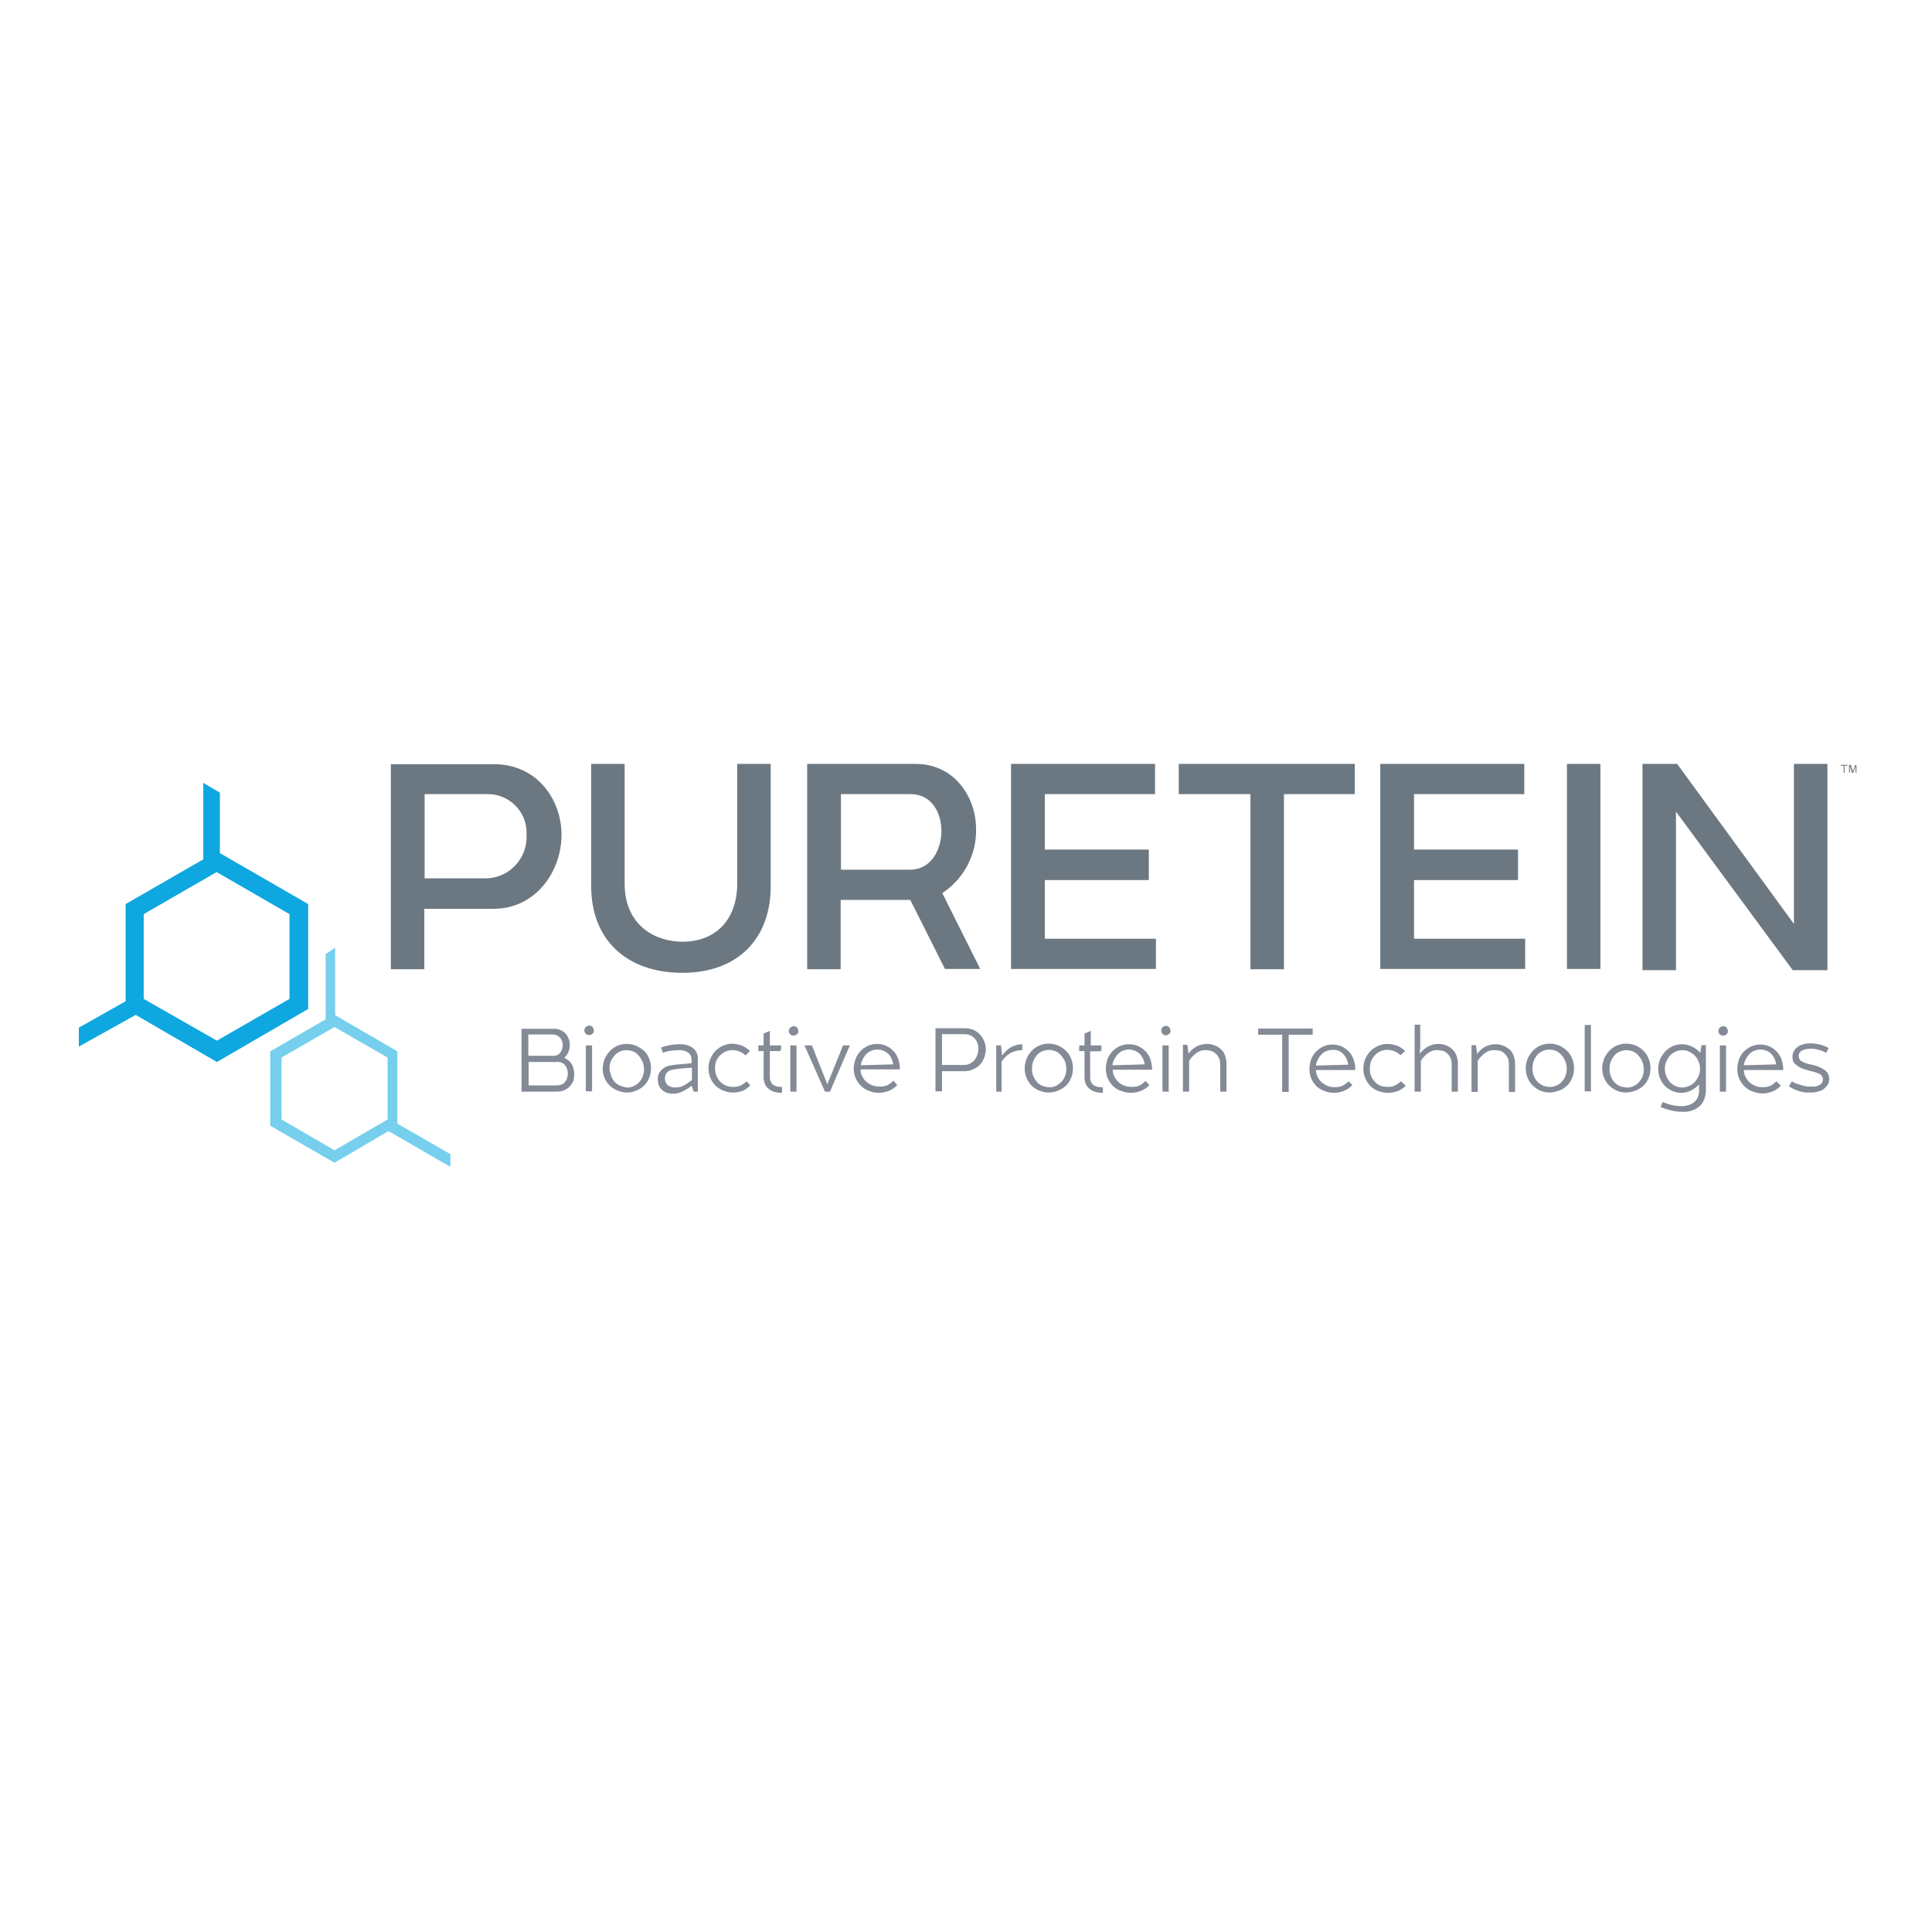 <?xml version="1.0" encoding="utf-8"?>
<!-- Generator: Adobe Illustrator 19.2.1, SVG Export Plug-In . SVG Version: 6.00 Build 0)  -->
<svg version="1.1" id="layer" xmlns="http://www.w3.org/2000/svg" xmlns:xlink="http://www.w3.org/1999/xlink" x="0px" y="0px"
	 viewBox="0 0 652 652" style="enable-background:new 0 0 652 652;" xml:space="preserve">
<style type="text/css">
	.st0{fill:#0EA7E0;}
	.st1{fill:#75CFED;}
	.st2{fill:#6C7881;}
	.st3{fill:#848B96;}
</style>
<path class="st0" d="M48.5,337.1v-28.6l24.6-14.2l24.6,14.2v28.6l-24.5,14.1L48.5,337.1z M68.6,290l-26.2,15.1v32.8l-15.8,8.9v6.4
	l19.2-10.7l27.4,15.9l30.8-17.9v-35.4l-29.8-17.2v-20.4l-5.6-3.3V290L68.6,290z"/>
<path class="st1" d="M112.9,346.6l17.9,10.3v20.9l-17.9,10.4L95,377.8v-20.9l17.5-10.1l0,0L112.9,346.6z M109.9,322V344l-18.7,10.8
	v25.1l21.7,12.5l18.2-10.7l20.9,12.1v-4.3l-17.9-10.3v-24.4l-21-12.2v-22.8L109.9,322z"/>
<path class="st2" d="M528.8,257.8h11.3v69.2h-11.3V257.8z M465.8,257.8v69.2h48.9v-10.2h-37.5V297h35.1v-10.3h-35.1V268h37.2v-10.2
	H465.8z M283.8,268h23.5c7.2,0,10.4,6.4,10.4,12.4c0,6.5-3.6,13.1-10.5,13.1h-23.4V268z M283.8,303.7h23.4l11.7,23.3h11.9
	l-12.8-25.6l0.6-0.4c6.9-4.9,11-12.8,10.8-21.2c0-10.7-7.2-22-20.4-22h-36.6v69.3h11.3V303.7L283.8,303.7z M397.8,257.8V268H422
	v59.1h11.3V268h23.9v-10.2H397.8z M248.8,298.1c0,12.1-7.1,19.7-18.5,19.7c-8.9,0-19.5-5.2-19.5-19.7v-40.3h-11.3v41.2
	c0,18.1,11.9,29.3,30.8,29.3c18.4,0,29.8-11.2,29.8-29.3v-41.2h-11.3L248.8,298.1L248.8,298.1z M164.2,296.4h-20.9V268h21
	c7.2-0.2,13.2,5.5,13.4,12.6c0,0.4,0,0.7,0,1.1c0.4,7.7-5.5,14.3-13.1,14.7C164.5,296.4,164.3,296.4,164.2,296.4 M189.5,281.7
	c0-11.6-8-23.8-22.8-23.8h-34.8v69.2h11.3v-20.4h23.5C181,306.6,189.5,293.9,189.5,281.7 M616.8,257.8h-11.4v54l-39.4-54h-11.7v69.6
	h11.3v-53.5l39.4,53.5h11.7V257.8z M341.2,257.8v69.2h48.9v-10.2h-37.5V297h35.1v-10.3h-35.1V268h37.2v-10.2H341.2z M621.2,258.1
	v0.3h1v2.4h0.3v-2.4h1v-0.3H621.2L621.2,258.1z M626.1,258.1l-0.8,2.2l0,0l-0.7-2.2H624v2.6h0.3v-2.2l0,0l0.7,2.3h0.4l0.8-2.2l0,0
	v2.2h0.3v-2.6H626L626.1,258.1z"/>
<path class="st3" d="M603.7,366.6c0.6,0.4,1.1,0.7,1.8,1c0.6,0.3,1.3,0.5,1.9,0.7c0.6,0.2,1.3,0.3,2,0.4c0.6,0,1.2,0,1.8,0
	c0.9,0,1.7-0.1,2.6-0.4c0.7-0.2,1.4-0.5,1.9-1c0.5-0.4,0.9-0.9,1.2-1.4c0.3-0.6,0.4-1.2,0.4-1.8c0-1.2-0.5-2.3-1.5-3
	c-1.5-1-3.1-1.6-4.9-1.9c-1.1-0.2-2.1-0.6-3-1.1c-0.9-0.6-1.2-1.9-0.6-2.8c0.2-0.3,0.4-0.5,0.7-0.7c0.9-0.5,1.9-0.7,3-0.7
	c0.9,0,1.9,0.1,2.8,0.4c0.9,0.2,1.7,0.6,2.5,1l0.8-1.6c-0.4-0.3-0.9-0.5-1.4-0.7c-0.5-0.2-1.1-0.4-1.6-0.5c-1.1-0.3-2.2-0.4-3.3-0.4
	c-0.9,0-1.7,0.1-2.5,0.4c-0.7,0.2-1.3,0.5-1.9,1c-0.5,0.4-0.9,0.9-1.1,1.4c-0.3,0.6-0.4,1.2-0.4,1.8c0,0.5,0.1,0.9,0.2,1.3
	c0.2,0.5,0.5,1,1,1.3c0.6,0.5,1.2,0.9,1.9,1.2c1,0.4,2.1,0.7,3.2,1c1,0.2,2,0.5,3,1c0.6,0.4,1,1,1,1.8c0,0.7-0.3,1.3-0.9,1.7
	c-0.8,0.5-1.7,0.8-2.7,0.7h-1.4c-0.6-0.1-1.2-0.2-1.7-0.3c-0.6-0.2-1.3-0.4-1.9-0.6c-0.7-0.2-1.3-0.5-1.9-0.9L603.7,366.6z
	 M599.5,364.9c-0.6,0.6-1.2,1.1-2,1.5c-0.8,0.4-1.7,0.5-2.6,0.5c-0.8,0-1.7-0.1-2.4-0.4c-0.7-0.3-1.4-0.6-2-1.2
	c-0.6-0.5-1-1.1-1.4-1.8c-0.4-0.8-0.6-1.6-0.6-2.4h13.3c0-1.2-0.2-2.5-0.6-3.6c-0.4-1-0.9-2-1.7-2.7c-1.4-1.5-3.4-2.3-5.4-2.3
	c-1,0-2,0.2-3,0.6c-0.9,0.4-1.8,1-2.5,1.7c-0.7,0.7-1.3,1.6-1.7,2.6c-0.4,1.1-0.6,2.2-0.6,3.4c0,2.3,0.9,4.4,2.6,6
	c0.8,0.7,1.7,1.3,2.7,1.6c1,0.4,2.1,0.6,3.2,0.6c2.3,0,4.6-0.9,6.2-2.6L599.5,364.9z M597.6,355.5c1,1,1.6,2.3,1.8,3.7l-10.9,0.3
	c0.1-0.7,0.3-1.4,0.7-2.1c0.3-0.6,0.7-1.2,1.2-1.7c0.5-0.5,1-0.9,1.7-1.1c0.6-0.3,1.3-0.4,2.1-0.4
	C595.4,354.2,596.7,354.7,597.6,355.5 M580.4,368.4h2.1v-15.6h-2.1C580.4,352.8,580.4,368.4,580.4,368.4z M582.7,349
	c0.3-0.3,0.5-0.7,0.4-1.1c0-0.4-0.2-0.8-0.4-1.1c-0.3-0.3-0.7-0.5-1.1-0.5c-0.4,0-0.9,0.2-1.2,0.5c-0.3,0.3-0.5,0.7-0.5,1.1
	c0,0.9,0.7,1.6,1.6,1.6c0,0,0,0,0,0C582.1,349.4,582.5,349.3,582.7,349 M571.4,374.6c0.9-0.3,1.7-0.8,2.4-1.5
	c0.6-0.6,1.1-1.4,1.4-2.3c0.3-1,0.5-2,0.5-3v-15.1h-1.5l-0.4,2.6c-0.8-0.9-1.7-1.6-2.8-2.1c-1-0.5-2.2-0.8-3.4-0.8c-1,0-2,0.2-3,0.6
	c-0.9,0.4-1.8,1-2.5,1.7c-0.7,0.8-1.3,1.6-1.8,2.6c-0.4,1-0.7,2.2-0.7,3.3c0,1.1,0.2,2.2,0.6,3.3c0.4,1,1,1.9,1.7,2.6
	c0.7,0.7,1.6,1.3,2.5,1.7c0.9,0.4,2,0.6,3,0.6c1.1,0,2.3-0.3,3.3-0.8c1-0.5,1.9-1.2,2.7-2v2c0,0.6-0.1,1.3-0.3,1.9
	c-0.2,0.6-0.5,1.2-1,1.7c-0.5,0.5-1.1,0.9-1.8,1.2c-0.9,0.3-1.8,0.5-2.7,0.5c-2.2,0-4.4-0.5-6.5-1.4l-0.7,1.7
	c1.2,0.5,2.5,0.9,3.8,1.2c1.2,0.3,2.4,0.4,3.6,0.4C569.1,375.3,570.3,375.1,571.4,374.6 M570,354.9c0.7,0.3,1.4,0.8,1.9,1.3
	c0.6,0.6,1,1.2,1.3,2c0.7,1.6,0.7,3.4,0,5c-0.3,0.7-0.8,1.4-1.3,2c-0.5,0.6-1.2,1-1.9,1.3c-0.7,0.3-1.5,0.5-2.3,0.5
	c-0.8,0-1.6-0.2-2.3-0.5c-0.7-0.3-1.3-0.8-1.9-1.4c-0.5-0.6-0.9-1.3-1.2-2c-0.6-1.5-0.6-3.3,0-4.8c0.3-0.7,0.7-1.4,1.2-2
	c0.5-0.6,1.2-1,1.9-1.4c0.7-0.3,1.5-0.5,2.3-0.5C568.5,354.4,569.3,354.5,570,354.9 M546.6,366.5c-0.7-0.3-1.3-0.8-1.8-1.3
	c-0.5-0.6-0.9-1.2-1.2-2c-0.3-0.8-0.5-1.6-0.4-2.5c0-0.9,0.1-1.7,0.4-2.5c0.3-0.7,0.7-1.4,1.2-2c0.5-0.6,1.1-1,1.8-1.3
	c0.7-0.3,1.5-0.5,2.3-0.5c0.8,0,1.6,0.2,2.3,0.5c0.7,0.3,1.3,0.8,1.8,1.4c1.7,1.9,2.2,4.6,1.3,7c-0.3,0.7-0.7,1.4-1.3,2
	c-0.5,0.6-1.2,1-1.9,1.3c-0.7,0.3-1.5,0.5-2.3,0.4C548.1,366.9,547.3,366.8,546.6,366.5 M551.9,368.1c1-0.4,1.8-0.9,2.6-1.6
	c0.8-0.7,1.4-1.6,1.8-2.6c0.5-1.1,0.7-2.2,0.7-3.4c0-1.2-0.2-2.3-0.7-3.4c-0.4-1-1-1.9-1.8-2.6c-0.7-0.7-1.6-1.3-2.6-1.7
	c-3-1.2-6.4-0.6-8.7,1.7c-0.7,0.8-1.3,1.6-1.8,2.6c-0.4,1.1-0.7,2.2-0.7,3.4c0,1.2,0.2,2.3,0.7,3.4c0.8,1.9,2.4,3.4,4.3,4.2
	c0.9,0.4,2,0.6,3,0.6c1,0,2-0.2,3-0.6 M534.8,368.3h2.1v-22.4h-2.1v22.6V368.3z M520.6,366.3c-0.7-0.3-1.3-0.8-1.8-1.3
	c-0.5-0.6-0.9-1.2-1.2-2c-0.3-0.8-0.5-1.6-0.4-2.5c0-0.9,0.1-1.7,0.4-2.5c0.3-0.7,0.7-1.4,1.2-2c0.5-0.6,1.1-1,1.8-1.3
	c0.7-0.3,1.5-0.5,2.3-0.5c0.8,0,1.6,0.2,2.3,0.5c0.7,0.3,1.3,0.8,1.8,1.4c1.7,1.9,2.2,4.6,1.3,7c-0.3,0.7-0.7,1.4-1.3,2
	c-0.5,0.6-1.2,1-1.9,1.3c-0.7,0.3-1.5,0.5-2.3,0.4C522.1,366.8,521.4,366.6,520.6,366.3 M526.1,368.1c1-0.4,1.8-0.9,2.6-1.6
	c0.8-0.7,1.4-1.6,1.8-2.6c0.5-1.1,0.7-2.2,0.7-3.4c0-1.2-0.2-2.3-0.7-3.4c-0.4-1-1-1.9-1.8-2.6c-0.7-0.7-1.6-1.3-2.6-1.7
	c-3-1.2-6.4-0.6-8.7,1.7c-0.7,0.8-1.3,1.6-1.8,2.6c-0.4,1.1-0.7,2.2-0.7,3.4c0,1.2,0.2,2.3,0.7,3.4c0.8,1.9,2.4,3.4,4.3,4.2
	c0.9,0.4,2,0.6,3,0.6c1,0,2-0.2,3-0.6 M506.2,354.6c0.6,0.2,1.1,0.5,1.5,0.9c0.5,0.4,0.8,0.9,1.1,1.5c0.3,0.7,0.4,1.4,0.4,2.1v9.4
	h2.1v-9.5c0-1-0.2-2-0.6-3c-0.3-0.8-0.8-1.5-1.5-2c-0.6-0.5-1.3-0.9-2.1-1.2c-0.8-0.3-1.6-0.4-2.4-0.4c-1.2,0-2.4,0.3-3.4,0.8
	c-1.1,0.6-2.1,1.4-2.8,2.5l-0.4-3h-1.5v15.8h2.1V358c0.6-1,1.5-1.9,2.4-2.6c1-0.7,2.1-1.1,3.3-1C505,354.4,505.6,354.5,506.2,354.6
	 M486.9,354.6c0.6,0.2,1.1,0.5,1.5,0.9c0.5,0.4,0.8,0.9,1.1,1.5c0.3,0.7,0.4,1.4,0.4,2.1v9.3h2.1v-9.5c0-1-0.2-2-0.6-3
	c-0.4-0.8-0.9-1.5-1.5-2c-0.6-0.5-1.3-0.9-2.1-1.2c-0.8-0.3-1.6-0.4-2.4-0.4c-1.2,0-2.4,0.3-3.5,0.9c-1.1,0.6-2,1.4-2.8,2.4l0.2-2.3
	v-7.5h-1.9v22.6h2.1V358c0.6-1,1.5-1.9,2.4-2.6c1-0.7,2.1-1.1,3.3-1c0.6,0,1.2,0.1,1.7,0.3 M472.8,364.9c-0.6,0.6-1.3,1-2,1.4
	c-0.8,0.4-1.6,0.5-2.5,0.5c-0.8,0-1.6-0.1-2.4-0.4c-0.7-0.3-1.4-0.7-1.9-1.3c-0.5-0.6-1-1.2-1.3-2c-0.3-0.8-0.5-1.6-0.4-2.5
	c0-0.9,0.1-1.7,0.4-2.5c0.3-0.7,0.7-1.4,1.3-2c1.1-1.2,2.6-1.8,4.2-1.8c0.9,0,1.7,0.2,2.5,0.5c0.7,0.3,1.4,0.8,1.9,1.3l1.6-1.4
	c-0.8-0.8-1.7-1.4-2.7-1.8c-1.1-0.4-2.2-0.6-3.3-0.6c-1,0-2,0.2-3,0.6c-1,0.4-1.8,1-2.6,1.7c-1.6,1.6-2.5,3.7-2.5,6
	c0,1.2,0.2,2.3,0.7,3.4c0.4,1,1,1.8,1.8,2.6c0.7,0.7,1.6,1.3,2.6,1.6c2.1,0.8,4.4,0.8,6.5,0c1-0.4,2-1,2.7-1.8L472.8,364.9z
	 M455.1,364.9c-0.6,0.6-1.2,1.1-2,1.5c-0.8,0.4-1.7,0.5-2.6,0.5c-0.8,0-1.7-0.1-2.4-0.4c-0.7-0.3-1.4-0.7-2-1.2
	c-0.6-0.5-1-1.1-1.4-1.8c-0.4-0.8-0.6-1.6-0.6-2.4h13.3c0-1.2-0.2-2.5-0.6-3.6c-0.4-1-0.9-2-1.7-2.7c-1.4-1.5-3.4-2.3-5.4-2.3
	c-1,0-2,0.2-3,0.6c-0.9,0.4-1.8,1-2.5,1.7c-0.7,0.8-1.3,1.6-1.7,2.6c-0.4,1.1-0.6,2.2-0.6,3.4c0,2.3,0.9,4.4,2.6,6
	c0.8,0.6,1.6,1.1,2.5,1.4c1,0.4,2.1,0.6,3.2,0.6c2.3,0,4.6-0.9,6.2-2.6L455.1,364.9z M453.2,355.6c1,1,1.6,2.3,1.8,3.7l-10.9,0.3
	c0.1-0.7,0.3-1.4,0.7-2.1c0.3-0.6,0.7-1.2,1.2-1.7c0.5-0.5,1-0.9,1.7-1.1c0.6-0.3,1.3-0.4,2.1-0.4
	C451.1,354.2,452.3,354.7,453.2,355.6 M443,349.2v-2.1h-18.4v2.1h8.1v19.3h2.2v-19.3L443,349.2L443,349.2z M408.8,354.7
	c0.6,0.2,1.1,0.5,1.5,0.9c0.5,0.4,0.8,0.9,1.1,1.5c0.3,0.7,0.4,1.4,0.4,2.1v9.2h2.1v-9.5c0-1-0.2-2-0.6-3c-0.3-0.8-0.8-1.5-1.5-2
	c-0.6-0.5-1.3-0.9-2.1-1.2c-0.8-0.3-1.6-0.4-2.4-0.4c-1.2,0-2.4,0.3-3.4,0.8c-1.1,0.6-2.1,1.4-2.8,2.5l-0.4-3h-1.5v15.8h2.1V358
	c0.6-1,1.5-1.9,2.4-2.6c1-0.7,2.1-1.1,3.3-1C407.7,354.4,408.2,354.5,408.8,354.7 M392.3,368.4h2.1v-15.6h-2.1V368.4L392.3,368.4z
	 M394.6,348.9c0.3-0.3,0.5-0.7,0.4-1.1c0-0.4-0.2-0.8-0.4-1.1c-0.3-0.3-0.7-0.5-1.1-0.5c-0.4,0-0.9,0.2-1.2,0.5
	c-0.3,0.3-0.5,0.7-0.4,1.1c0,0.9,0.7,1.6,1.6,1.6c0,0,0,0,0,0C393.9,349.4,394.3,349.2,394.6,348.9 M386.6,364.8
	c-0.6,0.6-1.2,1.1-2,1.5c-0.8,0.4-1.7,0.5-2.7,0.5c-0.8,0-1.7-0.1-2.4-0.4c-0.7-0.3-1.4-0.6-2-1.2c-0.6-0.5-1-1.1-1.4-1.8
	c-0.4-0.8-0.6-1.6-0.6-2.4h13.3c0-1.2-0.2-2.5-0.6-3.6c-0.4-1-0.9-2-1.7-2.7c-0.7-0.7-1.5-1.3-2.5-1.7c-0.9-0.4-2-0.6-3-0.6
	c-1,0-2,0.2-3,0.6c-0.9,0.4-1.8,1-2.5,1.7c-0.7,0.8-1.3,1.6-1.7,2.6c-0.4,1.1-0.6,2.2-0.6,3.4c0,2.3,0.9,4.4,2.6,6
	c0.8,0.7,1.7,1.2,2.7,1.5c1,0.4,2.1,0.6,3.2,0.6c2.3,0,4.6-0.9,6.2-2.6L386.6,364.8z M384.5,355.5c1,1,1.6,2.3,1.8,3.7l-10.9,0.3
	c0.1-0.7,0.3-1.4,0.7-2.1c0.3-0.6,0.7-1.2,1.2-1.7c0.5-0.5,1-0.9,1.7-1.1c0.6-0.3,1.3-0.4,2.1-0.4
	C382.3,354.2,383.5,354.7,384.5,355.5 M372,366.9c-1.1,0.1-2.3-0.2-3.2-0.9c-0.6-0.6-0.9-1.5-0.9-2.3v-8.9h3.5l0.3-0.5v-1.5h-3.6
	v-4.9l-2.1,0.9v4h-1.8v1.9h1.8v8.9c0,0.7,0.1,1.4,0.4,2.1c0.2,0.6,0.6,1.2,1.1,1.6c0.6,0.5,1.2,0.9,1.9,1.1c0.9,0.3,1.8,0.4,2.8,0.4
	v-1.9L372,366.9z M351.7,366.4c-0.7-0.3-1.3-0.7-1.8-1.3c-0.5-0.6-0.9-1.2-1.2-2c-0.3-0.8-0.5-1.6-0.4-2.5c0-0.9,0.1-1.7,0.4-2.5
	c0.3-0.7,0.7-1.4,1.2-2c0.5-0.6,1.1-1,1.8-1.3c0.7-0.3,1.5-0.5,2.3-0.5c0.8,0,1.6,0.2,2.3,0.5c0.7,0.3,1.3,0.8,1.8,1.4
	c0.5,0.6,1,1.3,1.3,2c0.6,1.6,0.6,3.4,0,5c-0.3,0.7-0.7,1.4-1.3,2c-0.5,0.5-1.2,1-1.8,1.3c-0.7,0.3-1.5,0.5-2.3,0.4
	C353.2,366.9,352.4,366.7,351.7,366.4 M357,368.1c1-0.4,1.8-0.9,2.6-1.6c0.8-0.7,1.4-1.6,1.8-2.6c0.5-1.1,0.7-2.2,0.7-3.4
	c0-1.2-0.2-2.3-0.7-3.4c-0.4-1-1-1.9-1.8-2.6c-0.7-0.7-1.6-1.3-2.6-1.7c-3-1.2-6.4-0.6-8.7,1.7c-0.8,0.8-1.3,1.6-1.8,2.6
	c-0.4,1.1-0.7,2.2-0.7,3.4c0,1.2,0.2,2.3,0.7,3.4c0.4,1,1,1.8,1.8,2.6c0.7,0.7,1.6,1.3,2.6,1.6c0.9,0.4,2,0.6,3,0.6
	C354.9,368.7,355.9,368.5,357,368.1 M338,368.3v-10c0.3-0.5,0.7-1,1.2-1.5c0.5-0.5,1-0.9,1.6-1.3c0.6-0.4,1.3-0.6,2-0.8
	c0.7-0.2,1.4-0.3,2.2-0.3v-2c-1.3,0-2.7,0.4-3.8,1c-1.2,0.7-2.2,1.7-3,2.8l-0.4-3.4h-1.6v15.6h2.1L338,368.3z M325.5,361.5
	c1,0,2.1-0.2,3-0.7c0.9-0.4,1.7-0.9,2.3-1.6c0.6-0.7,1.1-1.5,1.4-2.4c0.3-0.9,0.5-1.7,0.5-2.7c0-0.9-0.2-1.7-0.5-2.6
	c-0.3-0.8-0.8-1.6-1.4-2.3c-0.6-0.7-1.4-1.2-2.2-1.6c-0.9-0.4-2-0.6-3-0.6h-9.9v21.3h2.2v-6.8h7.7L325.5,361.5z M325.3,349
	c0.8,0,1.5,0.1,2.2,0.4c0.6,0.3,1.1,0.7,1.5,1.1c0.4,0.5,0.7,1,0.9,1.6c0.2,0.6,0.3,1.2,0.3,1.8c0,0.6-0.1,1.3-0.3,1.9
	c-0.2,0.6-0.5,1.2-0.9,1.8c-0.4,0.5-1,1-1.6,1.3c-0.7,0.4-1.4,0.5-2.2,0.5h-7.3V349H325.3L325.3,349z M301.5,364.7
	c-0.6,0.6-1.2,1.1-2,1.5c-0.8,0.4-1.7,0.5-2.6,0.5c-0.8,0-1.7-0.1-2.4-0.4c-0.8-0.3-1.5-0.7-2.1-1.2c-0.6-0.5-1-1.1-1.4-1.8
	c-0.4-0.8-0.6-1.6-0.6-2.4h13.3c0-1.2-0.2-2.5-0.6-3.6c-0.4-1-0.9-2-1.7-2.7c-1.4-1.5-3.4-2.3-5.4-2.3c-1,0-2,0.2-3,0.6
	c-0.9,0.4-1.8,1-2.5,1.7c-0.7,0.7-1.3,1.6-1.7,2.6c-0.4,1.1-0.7,2.2-0.7,3.4c0,2.3,0.9,4.4,2.6,6c0.8,0.7,1.7,1.3,2.7,1.6
	c1,0.4,2.1,0.6,3.2,0.6c2.3,0,4.6-0.9,6.2-2.6L301.5,364.7z M299.6,355.4c1,1,1.6,2.3,1.8,3.8l-10.9,0.3c0.1-0.7,0.3-1.4,0.7-2.1
	c0.3-0.6,0.7-1.2,1.2-1.7c0.5-0.5,1-0.9,1.7-1.1c0.6-0.3,1.3-0.4,2.1-0.4c1.3,0,2.5,0.5,3.5,1.4 M278.4,368.4h1.7l6.7-15.6h-2.3
	l-5.3,13.1l-5.2-13.1h-2.5L278.4,368.4z M266.7,368.4h2.1v-15.6h-2.1V368.4z M269,349c0.3-0.3,0.5-0.7,0.4-1.1
	c0-0.4-0.2-0.8-0.4-1.1c-0.3-0.3-0.7-0.5-1.1-0.5c-0.4,0-0.9,0.2-1.2,0.5c-0.3,0.3-0.5,0.7-0.5,1.1c0,0.9,0.7,1.6,1.6,1.6
	c0,0,0,0,0,0C268.3,349.4,268.7,349.3,269,349 M263.9,366.8c-1.1,0.1-2.3-0.2-3.2-0.9c-0.6-0.6-0.9-1.5-0.9-2.3v-8.9h3.5l0.3-0.5
	v-1.4h-3.8v-4.9l-2.1,0.9v4h-1.8v1.9h1.8v8.9c0,0.7,0.1,1.4,0.4,2.1c0.2,0.6,0.6,1.2,1.1,1.6c0.6,0.5,1.2,0.9,1.9,1.1
	c0.9,0.3,1.8,0.4,2.8,0.4V366.8L263.9,366.8z M252,364.9c-0.6,0.6-1.3,1-2,1.4c-0.8,0.4-1.6,0.5-2.5,0.5c-0.8,0-1.6-0.1-2.4-0.4
	c-0.7-0.3-1.4-0.7-2-1.3c-0.5-0.6-1-1.2-1.3-2c-0.3-0.8-0.5-1.7-0.5-2.5c0-0.9,0.1-1.7,0.4-2.5c0.3-0.7,0.7-1.4,1.3-1.9
	c1.1-1.2,2.6-1.8,4.2-1.8c0.9,0,1.7,0.2,2.5,0.5c0.7,0.3,1.4,0.8,1.9,1.3l1.5-1.5c-0.8-0.8-1.7-1.4-2.7-1.8c-1-0.4-2.1-0.6-3.2-0.7
	c-1,0-2,0.2-3,0.6c-1,0.4-1.8,1-2.6,1.7c-1.6,1.6-2.5,3.7-2.5,6c0,1.2,0.2,2.3,0.7,3.4c0.4,1,1,1.8,1.8,2.6c0.8,0.7,1.6,1.2,2.6,1.6
	c2.1,0.8,4.4,0.8,6.5,0c0.9-0.4,1.8-1.1,2.5-1.8L252,364.9z M234.1,368.4h1.4v-11c0.1-1.4-0.5-2.8-1.6-3.7c-1.4-1-3.1-1.4-4.8-1.3
	c-1,0-2,0.1-3,0.3c-1,0.2-2,0.4-3,0.8l0.6,1.8c0.9-0.4,1.9-0.6,2.8-0.7c0.8-0.1,1.7-0.2,2.5-0.2c1.1-0.1,2.3,0.2,3.2,0.8
	c0.8,0.5,1.2,1.5,1.2,2.4v1.2l-5.4,0.5c-0.8,0.1-1.6,0.2-2.4,0.4c-0.7,0.2-1.3,0.5-1.9,1c-0.5,0.4-1,0.9-1.3,1.5
	c-0.3,0.6-0.5,1.4-0.4,2.1c0,0.6,0.1,1.3,0.3,1.9c0.2,0.6,0.6,1.1,1,1.5c0.5,0.5,1,0.8,1.6,1c0.7,0.3,1.5,0.4,2.3,0.4
	c1.1,0,2.2-0.3,3.2-0.8c1.1-0.5,2.1-1.2,3-1.9L234.1,368.4z M225.2,366.1c-0.6-0.6-0.8-1.4-0.8-2.2c0-0.5,0.1-1,0.3-1.4
	c0.2-0.4,0.5-0.7,0.9-1c0.4-0.3,0.9-0.4,1.4-0.5c0.6-0.1,1.1-0.2,1.7-0.3l4.8-0.4v4.2c-0.9,0.7-1.8,1.3-2.7,1.8
	c-0.9,0.5-1.9,0.7-3,0.7C226.8,367,225.9,366.7,225.2,366.1 M209.3,366.4c-0.7-0.3-1.3-0.7-1.8-1.2c-0.5-0.6-0.9-1.2-1.2-2
	c-0.3-0.8-0.5-1.6-0.6-2.5c0-0.9,0.1-1.7,0.4-2.5c0.3-0.7,0.8-1.4,1.3-2c0.5-0.6,1.1-1,1.8-1.3c0.7-0.4,1.5-0.5,2.3-0.5
	c0.8,0,1.6,0.2,2.3,0.5c0.7,0.3,1.3,0.8,1.8,1.4c1.7,1.9,2.2,4.6,1.3,7c-0.3,0.7-0.7,1.4-1.3,2c-0.5,0.6-1.2,1-1.9,1.3
	c-0.7,0.3-1.5,0.5-2.3,0.4C210.8,366.9,210.1,366.7,209.3,366.4 M214.6,368.1c1-0.4,1.8-0.9,2.6-1.6c0.8-0.7,1.4-1.6,1.8-2.6
	c0.5-1.1,0.7-2.2,0.7-3.4c0-1.2-0.2-2.3-0.7-3.4c-0.4-1-1-1.9-1.8-2.6c-0.8-0.7-1.7-1.2-2.6-1.6c-3-1.2-6.4-0.6-8.7,1.7
	c-0.7,0.8-1.3,1.6-1.8,2.6c-0.4,1.1-0.7,2.2-0.7,3.4c0,1.2,0.2,2.3,0.7,3.4c0.9,1.9,2.5,3.4,4.5,4.1c0.9,0.4,2,0.6,3,0.6
	C212.6,368.7,213.7,368.5,214.6,368.1 M197.7,368.3h2.1v-15.5h-2.1v15.6V368.3z M200,348.8c0.3-0.3,0.5-0.7,0.4-1.1
	c0-0.4-0.2-0.8-0.4-1.1c-0.3-0.3-0.7-0.5-1.1-0.5c-0.4,0-0.9,0.2-1.2,0.5c-0.3,0.3-0.5,0.7-0.5,1.1c0,0.9,0.7,1.6,1.6,1.6
	c0,0,0,0,0,0C199.3,349.3,199.7,349.1,200,348.8 M187.8,358.3c0.6,0,1.1,0.1,1.7,0.3c0.5,0.2,0.9,0.5,1.2,0.9
	c0.3,0.4,0.6,0.8,0.7,1.3c0.3,1,0.3,2,0,3c-0.1,0.5-0.4,0.9-0.7,1.3c-0.3,0.4-0.7,0.7-1.2,0.9c-0.5,0.2-1.1,0.3-1.7,0.3h-9.4v-7.9
	H187.8z M186.3,349.1c0.6,0,1.1,0.1,1.6,0.3c0.4,0.2,0.8,0.5,1.1,0.8c0.3,0.3,0.5,0.7,0.7,1.2c0.1,0.4,0.2,0.8,0.2,1.3
	c0,0.4-0.1,0.9-0.2,1.3c-0.1,0.4-0.3,0.8-0.6,1.2c-0.2,0.3-0.6,0.6-0.9,0.8c-0.4,0.2-0.8,0.3-1.3,0.3h-8.6v-7.2L186.3,349.1
	L186.3,349.1z M176.2,368.4h11.6c0.9,0,1.8-0.1,2.6-0.5c0.7-0.3,1.4-0.7,1.9-1.3c0.5-0.5,0.9-1.2,1.2-1.9c0.2-0.7,0.3-1.5,0.3-2.3
	c0-1.1-0.3-2.2-0.8-3.2c-0.6-1-1.5-1.8-2.6-2.2c0.6-0.5,1.1-1.2,1.4-1.9c0.3-0.8,0.5-1.6,0.5-2.4c0-0.7-0.1-1.5-0.4-2.1
	c-0.2-0.7-0.6-1.3-1-1.8c-0.5-0.5-1.1-0.9-1.8-1.2c-0.8-0.3-1.6-0.5-2.4-0.4H176v21.3L176.2,368.4z"/>
</svg>
